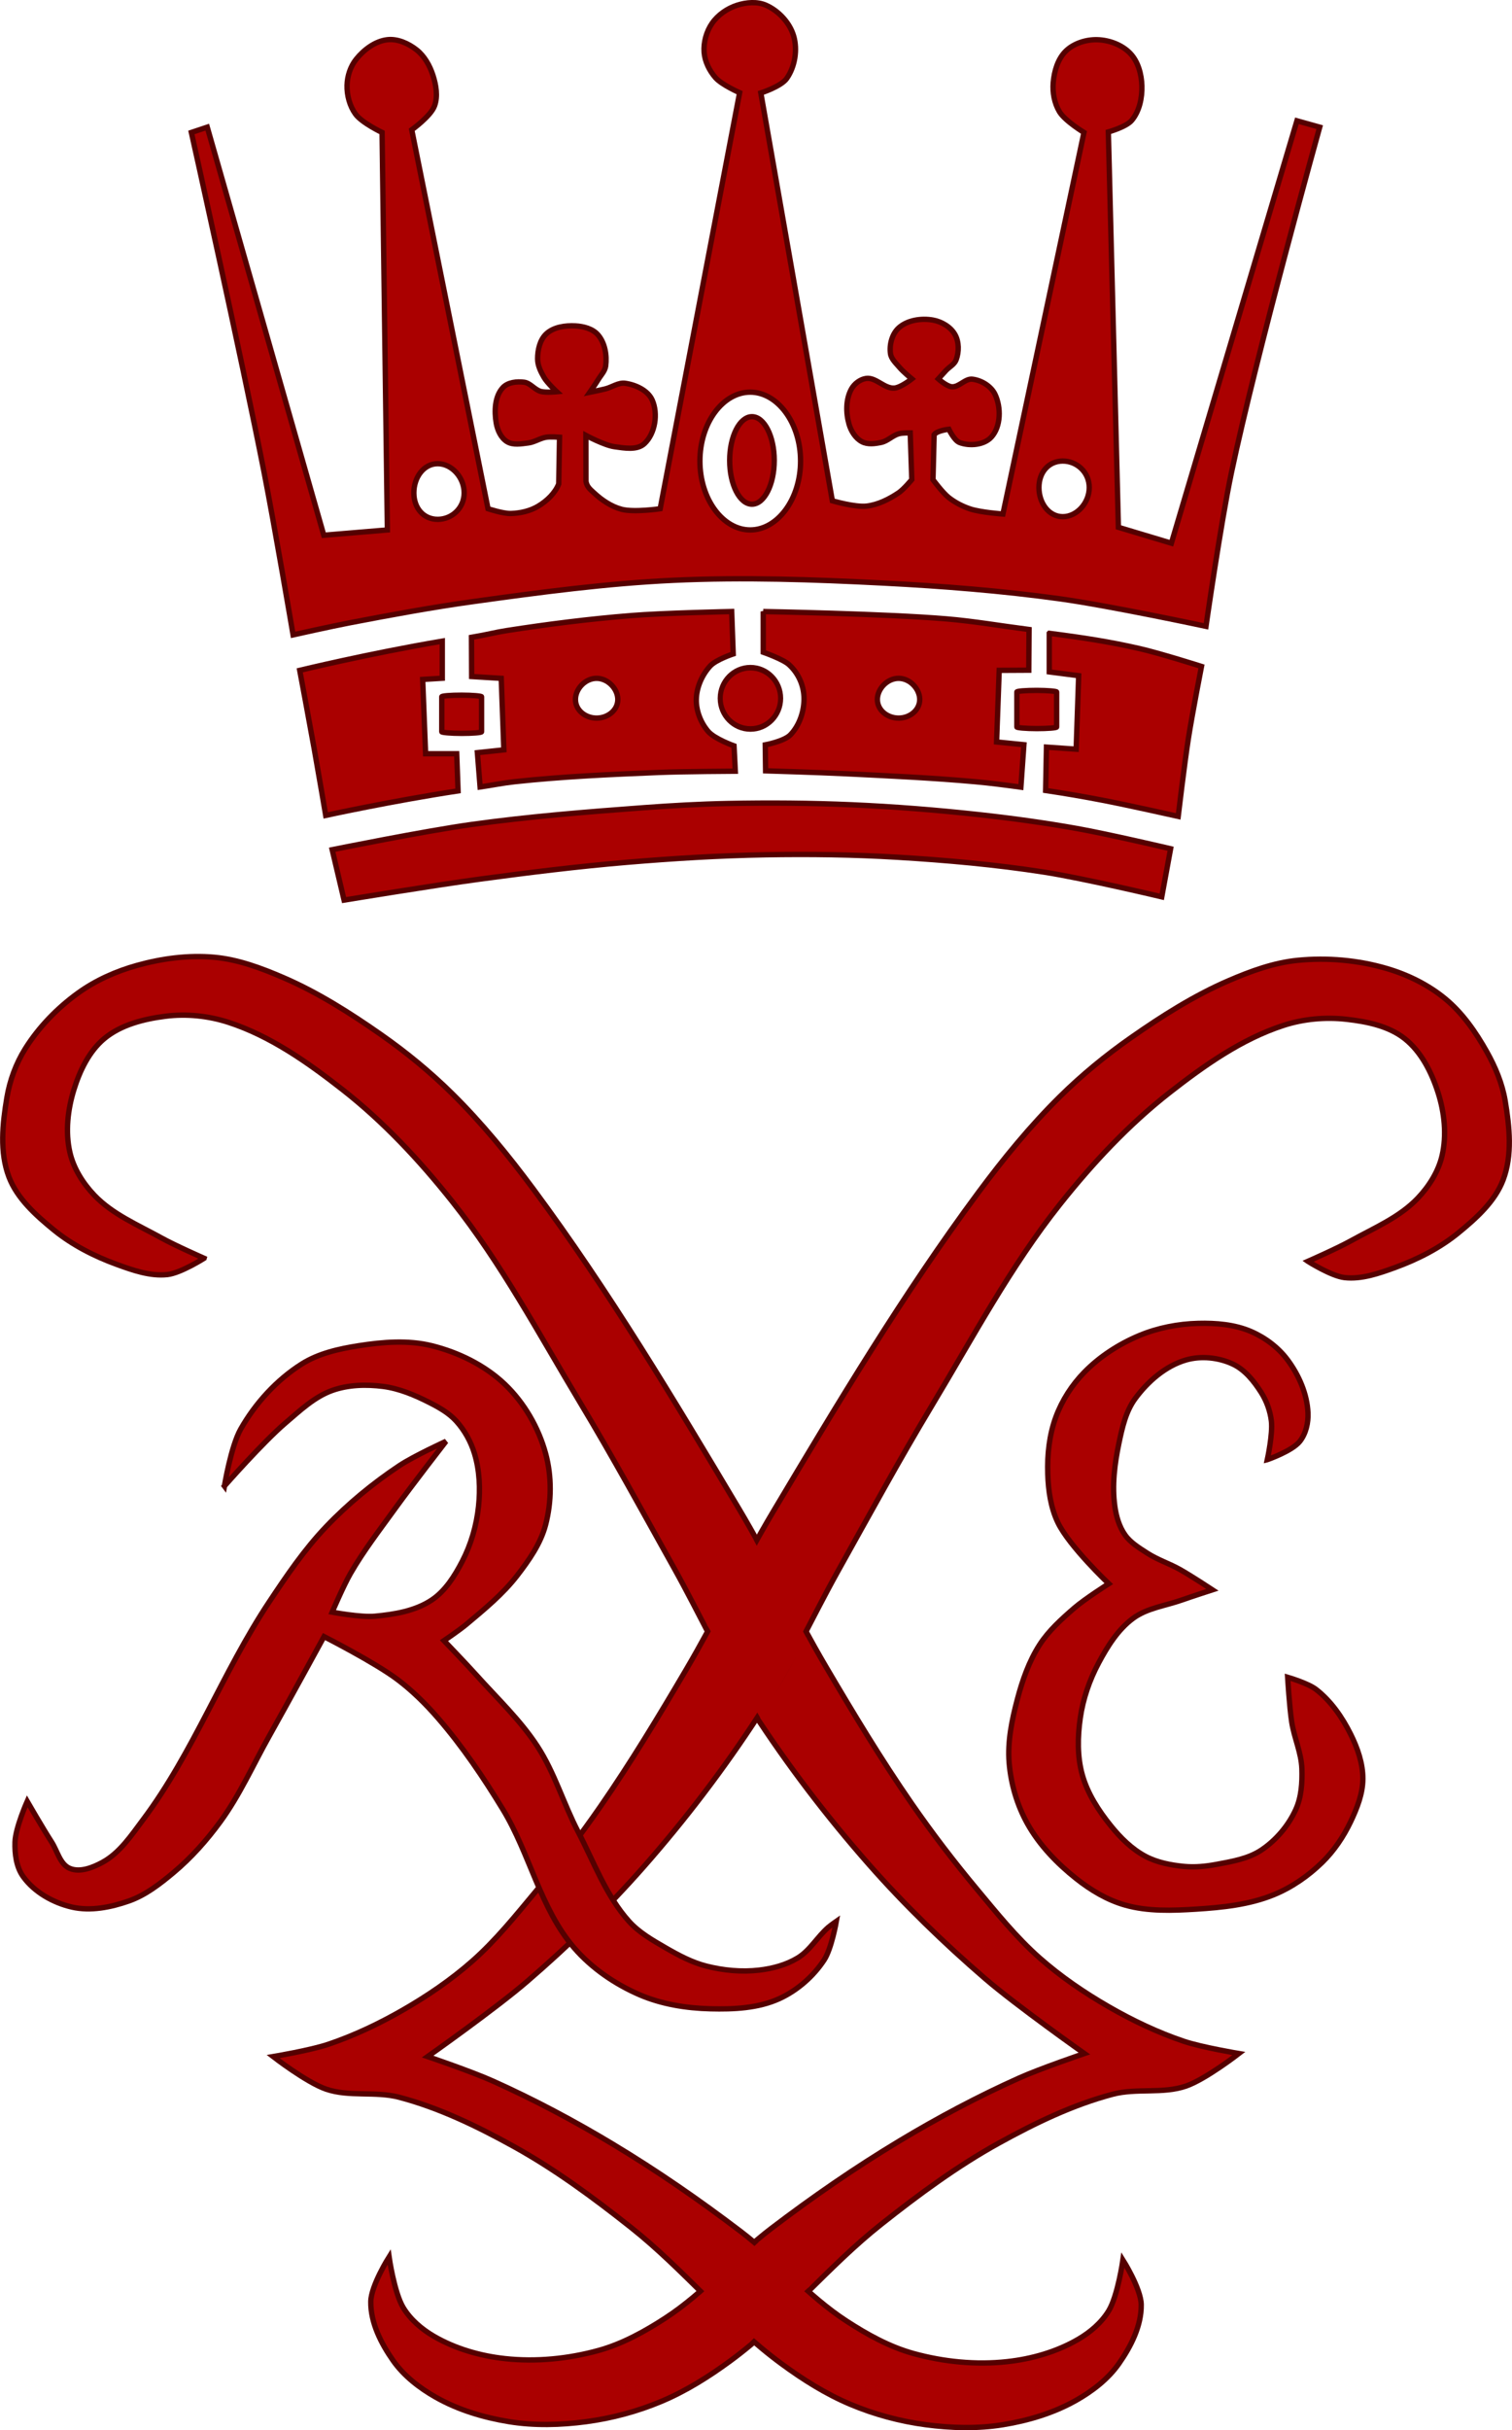 <?xml version="1.0" encoding="UTF-8" standalone="no"?>
<!-- Created with Inkscape (http://www.inkscape.org/) -->

<svg
   xmlns:dc="http://purl.org/dc/elements/1.1/"
   xmlns:cc="http://creativecommons.org/ns#"
   xmlns:rdf="http://www.w3.org/1999/02/22-rdf-syntax-ns#"
   xmlns:svg="http://www.w3.org/2000/svg"
   xmlns="http://www.w3.org/2000/svg"
   xmlns:sodipodi="http://sodipodi.sourceforge.net/DTD/sodipodi-0.dtd"
   xmlns:inkscape="http://www.inkscape.org/namespaces/inkscape"
   id="svg2985"
   version="1.1"
   inkscape:version="0.48.0 r9654"
   width="282.293"
   height="453.509"
   sodipodi:docname="Ragnhild.svg">
  <defs
     id="defs2989" />
  <sodipodi:namedview
     pagecolor="#ffffff"
     bordercolor="#666666"
     borderopacity="1"
     objecttolerance="10"
     gridtolerance="10"
     guidetolerance="10"
     inkscape:pageopacity="0"
     inkscape:pageshadow="2"
     inkscape:window-width="1280"
     inkscape:window-height="964"
     id="namedview2987"
     showgrid="false"
     inkscape:zoom="1.007193"
     inkscape:cx="142.33191"
     inkscape:cy="143.0669"
     inkscape:window-x="-4"
     inkscape:window-y="-4"
     inkscape:window-maximized="1"
     inkscape:current-layer="svg2985"
     fit-margin-top="0"
     fit-margin-left="0"
     fit-margin-right="0"
     fit-margin-bottom="0"
     showguides="true"
     inkscape:guide-bbox="true" />
  <g
     transform="matrix(0.561,0,0,0.561,369.603,-29.734)"
     id="g28553" />
  <g
     id="g3879"
     transform="translate(406.843,101.913)">
    <g
       transform="matrix(0.542,0,0,0.542,-146.9,-121.325)"
       id="g3050">
      <path
         style="fill:#aa0000;stroke:#550000;stroke-width:1.845;stroke-linecap:butt;stroke-linejoin:miter;stroke-miterlimit:4;stroke-opacity:1;stroke-dasharray:none"
         d="m -225.73,37.629 c -3.358,1.087 -6.57,3.304 -8.579,6.206 -1.972,2.851 -3.006,6.578 -2.735,10.033 0.25,3.177 1.825,6.32 3.925,8.717 2.145,2.45 8.301,5.152 8.301,5.152 l -27.371,143.243 c 0,0 -9.034,1.334 -13.324,0.184 -3.556,-0.954 -6.79,-3.15 -9.485,-5.658 -1.171,-1.089 -2.442,-2.034 -2.75,-3.933 l -0.025,-15.844 c 0,0 6.344,3.413 9.837,3.895 3.427,0.473 7.788,1.288 10.323,-1.065 3.72,-3.453 4.75,-10.35 2.686,-14.987 -1.485,-3.337 -5.691,-5.271 -9.307,-5.784 -2.352,-0.334 -4.556,1.356 -6.861,1.931 -1.768,0.441 -5.34,1.167 -5.34,1.167 0,0 1.976,-2.845 2.872,-4.326 0.934,-1.544 2.372,-2.958 2.603,-4.747 0.472,-3.662 -0.25,-7.971 -2.686,-10.745 -1.829,-2.083 -4.971,-2.892 -7.739,-3.042 -3.462,-0.188 -7.502,0.371 -10.036,2.737 -2.218,2.071 -2.99,5.565 -2.991,8.6 -0.001,2.271 1.083,4.478 2.232,6.438 1.106,1.886 4.358,4.9 4.358,4.9 0,0 -3.711,0.37 -5.474,-0.102 -2.119,-0.566 -3.587,-2.894 -5.761,-3.177 -2.487,-0.324 -5.58,-0.001 -7.299,1.825 -2.859,3.037 -3.011,8.191 -2.297,12.301 0.419,2.41 1.617,5.055 3.7,6.336 2.091,1.285 4.915,0.745 7.35,0.44 2.147,-0.27 4.045,-1.644 6.183,-1.977 1.502,-0.234 4.562,0 4.562,0 l -0.283,16.102 c -1.283,3.205 -4.063,5.831 -7.016,7.62 -2.8,1.697 -6.212,2.46 -9.485,2.553 -2.672,0.076 -7.85,-1.641 -7.85,-1.641 L -337.769,80.513 c 0,0 6.527,-4.667 7.844,-8.217 1.229,-3.312 0.538,-7.223 -0.548,-10.584 -1.069,-3.307 -2.922,-6.615 -5.658,-8.759 -2.784,-2.183 -6.518,-3.865 -10.033,-3.463 -4.208,0.481 -8.122,3.439 -10.765,6.748 -1.965,2.46 -3.043,5.765 -3.125,8.913 -0.09,3.456 0.892,7.151 2.917,9.953 2.171,3.004 9.149,6.319 9.149,6.319 l 1.825,136.857 -21.897,1.825 -40.145,-140.506 -5.474,1.825 c 0,0 17.328,77.684 24.992,116.731 3.669,18.69 10.046,56.251 10.046,56.251 0,0 13.11,-2.925 19.705,-4.192 14.12,-2.713 28.27,-5.323 42.512,-7.299 22.843,-3.169 45.762,-6.232 68.798,-7.299 24.082,-1.115 48.24,-0.279 72.316,0.952 20.351,1.041 40.706,2.639 60.891,5.435 16.88,2.338 50.239,9.464 50.239,9.464 0,0 5.086,-35.398 8.762,-52.884 8.422,-40.061 30.412,-118.984 30.412,-118.984 l -7.844,-2.189 -43.249,145.433 -18.248,-5.474 -3.466,-136.125 c 0,0 6.136,-1.687 8.065,-3.982 2.656,-3.161 3.608,-7.757 3.488,-11.884 -0.114,-3.952 -1.268,-8.305 -3.994,-11.169 -2.834,-2.977 -7.283,-4.618 -11.392,-4.718 -3.807,-0.093 -8.009,1.212 -10.755,3.851 -2.822,2.713 -4.054,6.991 -4.393,10.891 -0.297,3.414 0.381,7.116 2.142,10.056 1.893,3.161 8.444,7.135 8.444,7.135 l -27.919,131.38 c 0,0 -7.637,-0.549 -11.234,-1.742 -2.659,-0.882 -5.229,-2.198 -7.429,-3.932 -2.147,-1.692 -5.423,-6.15 -5.423,-6.15 l 0.389,-15.492 c 1.052,-1.469 5.085,-1.876 5.085,-1.876 0,0 1.831,3.866 3.65,4.562 3.456,1.322 8.437,0.892 10.949,-1.825 3.358,-3.632 3.425,-10.325 1.283,-14.784 -1.349,-2.807 -4.679,-4.815 -7.772,-5.187 -2.517,-0.303 -4.622,2.832 -7.146,2.603 -1.775,-0.161 -4.613,-2.704 -4.613,-2.704 0,0 1.746,-1.937 2.635,-2.89 1.158,-1.241 2.922,-2.092 3.515,-3.682 1.019,-2.731 1.025,-6.204 -0.422,-8.735 -1.494,-2.613 -4.59,-4.422 -7.553,-4.951 -3.994,-0.713 -8.879,-0.014 -11.861,2.737 -2.258,2.083 -3.206,5.742 -2.788,8.786 0.263,1.914 1.931,3.372 3.177,4.849 1.225,1.453 4.173,3.886 4.173,3.886 0,0 -3.758,2.982 -6.016,3.159 -3.422,0.268 -6.354,-3.817 -9.749,-3.312 -2.044,0.304 -4.031,1.81 -5.035,3.617 -1.971,3.547 -1.947,8.252 -0.811,12.148 0.697,2.39 2.226,4.853 4.427,6.016 1.968,1.039 4.497,0.702 6.674,0.236 2.209,-0.473 3.902,-2.399 6.082,-2.991 1.253,-0.341 3.886,-0.287 3.886,-0.287 l 0.541,16.085 c 0,0 -2.775,3.365 -4.562,4.562 -3.285,2.2 -7.024,4.084 -10.949,4.562 -3.971,0.483 -11.861,-1.825 -11.861,-1.825 L -217.519,67.827 c 0,0 6.979,-2.214 8.937,-5.013 2.826,-4.04 3.76,-9.866 2.375,-14.598 -1.331,-4.548 -5.161,-8.654 -9.488,-10.587 -3.055,-1.364 -6.853,-1.031 -10.036,0 z m 4.562,133.207 c 9.382,0 17.335,10.557 17.335,23.722 0,13.165 -7.953,23.722 -17.335,23.722 -9.382,0 -17.335,-10.557 -17.335,-23.722 0,-13.165 7.953,-23.722 17.335,-23.722 z m 107.661,23.722 c 4.842,0 9.124,3.828 9.124,9.124 0,5.296 -4.281,10.036 -9.124,10.036 -4.842,0 -8.211,-4.74 -8.211,-10.036 0,-5.296 3.369,-9.124 8.211,-9.124 z m -215.321,0.912 c 4.842,0 9.124,4.74 9.124,10.036 0,5.296 -4.282,9.124 -9.124,9.124 -4.842,0 -8.211,-3.828 -8.211,-9.124 0,-5.296 3.369,-10.036 8.211,-10.036 z"
         id="path27908"
         inkscape:connector-curvature="0"
         sodipodi:nodetypes="saaaccaaccaaaaacaaaaaaacaaaaaaaccaaccaaaaaaacccccacaaaaacacccccaaaaaaaccaacacaaaaacaaaaaaacaaaaaaaccaaccaaaassssssssssssssss" />
      <path
         style="fill:#aa0000;stroke:#550000;stroke-width:1.845;stroke-linecap:butt;stroke-linejoin:miter;stroke-miterlimit:4;stroke-opacity:1;stroke-dasharray:none"
         d="m -227.562,246.375 c 0,0 -23.257,0.474 -34.844,1.406 -14.286,1.149 -28.526,2.95 -42.688,5.156 -4.055,0.632 -6.341,1.339 -12.094,2.312 l 0.062,13.5 10.188,0.625 0.906,24.625 -9.125,0.969 0.938,11.812 c 3.911,-0.568 7.873,-1.382 11.844,-1.812 16.479,-1.787 33.063,-2.519 49.625,-3.188 8.807,-0.355 26.438,-0.438 26.438,-0.438 L -226.75,292.625 c 0,0 -6.693,-2.389 -8.906,-4.969 -2.548,-2.969 -4.166,-7.088 -4.094,-11 0.076,-4.16 1.973,-8.461 4.781,-11.531 2.015,-2.204 7.938,-4.156 7.938,-4.156 z m 10.875,0 0.004,14.008 c 0,0 6.767,2.359 8.862,4.264 3.193,2.903 4.963,6.938 5.165,10.977 0.233,4.658 -1.433,9.829 -4.665,13.192 -2.158,2.246 -8.679,3.465 -8.679,3.465 l 0.125,8.938 c 0,0 18.38,0.551 27.562,1 14.906,0.729 29.824,1.406 44.688,2.75 5.245,0.474 10.476,1.162 15.688,1.875 l 1.038,-14.614 -9.413,-0.948 0.906,-24.656 10.188,-0.053 0.094,-14.01 c -10.265,-1.323 -18.893,-2.855 -28.406,-3.656 -20.995,-1.768 -63.156,-2.531 -63.156,-2.531 z m 98.531,7.5 0,13.284 10.125,1.309 -0.864,25.303 -10.229,-0.71 -0.29,14.925 c 7.08,1.057 13.093,2.104 19.603,3.356 8.723,1.677 26.062,5.562 26.062,5.562 0,0 2.118,-17.91 3.51,-26.818 1.298,-8.306 4.512,-24.814 4.512,-24.814 0,0 -14.192,-4.519 -21.444,-6.168 -10.213,-2.323 -18.93,-3.678 -30.984,-5.231 z M -327.25,256.562 c -25.228,4.27 -49.102,10.062 -49.102,10.062 0,0 3.368,17.974 4.977,26.975 1.367,7.649 3.975,22.968 3.975,22.968 0,0 22.85,-4.981 45.588,-8.443 l -0.469,-12.781 -10.719,0 -1,-25.594 6.75,-0.406 z m 53.156,12.812 c 3.934,0 7.312,3.65 7.312,7.281 0,3.632 -3.378,6.406 -7.312,6.406 -3.934,0 -7.281,-2.775 -7.281,-6.406 0,-3.632 3.347,-7.281 7.281,-7.281 z m 104.031,0 c 3.934,0 7.281,3.65 7.281,7.281 0,3.632 -3.347,6.406 -7.281,6.406 -3.934,0 -7.312,-2.775 -7.312,-6.406 0,-3.632 3.378,-7.281 7.312,-7.281 z"
         id="path28420"
         inkscape:connector-curvature="0"
         sodipodi:nodetypes="caaccccccaaccaaaccccsaaccaaccccccacccccccaccacacscaccccccsssssssssss" />
      <path
         style="fill:#aa0000;stroke:#550000;stroke-width:1.845;stroke-linecap:butt;stroke-linejoin:miter;stroke-miterlimit:4;stroke-opacity:1;stroke-dasharray:none"
         d="m -365.173,328.379 c 0,0 31.873,-6.44 47.966,-8.677 19.669,-2.734 39.488,-4.324 59.292,-5.785 9.627,-0.71 19.272,-1.255 28.923,-1.446 14.311,-0.283 28.639,-0.183 42.94,0.444 14.495,0.635 28.973,1.785 43.396,3.36 11.405,1.246 22.786,2.801 34.081,4.816 10.814,1.929 32.211,6.956 32.211,6.956 l -3.044,16.561 c 0,0 -26.893,-6.396 -40.537,-8.514 -16.716,-2.596 -33.605,-4.11 -50.491,-5.122 -15.147,-0.908 -30.343,-1.118 -45.515,-0.847 -15.937,0.284 -31.865,1.255 -47.748,2.593 -16.922,1.425 -33.785,3.523 -50.615,5.785 -15.633,2.101 -46.764,7.231 -46.764,7.231 z"
         id="path28422"
         inkscape:connector-curvature="0"
         sodipodi:nodetypes="caaaaaaccaaaaacc" />
      <path
         sodipodi:type="arc"
         style="fill:#aa0000;fill-opacity:1;fill-rule:nonzero;stroke:#550000;stroke-width:0.063;stroke-linecap:round;stroke-linejoin:miter;stroke-miterlimit:4;stroke-opacity:1;stroke-dasharray:none"
         id="path28449"
         sodipodi:cx="-28.885553"
         sodipodi:cy="39.342606"
         sodipodi:rx="0.26276657"
         sodipodi:ry="0.51614863"
         d="m -28.623,39.343 c 0,0.285 -0.118,0.516 -0.263,0.516 -0.145,0 -0.263,-0.231 -0.263,-0.516 0,-0.285 0.118,-0.516 0.263,-0.516 0.145,0 0.263,0.231 0.263,0.516 z"
         transform="matrix(29.196,0,0,29.196,622.782,-954.31)" />
      <path
         sodipodi:type="arc"
         style="fill:#aa0000;fill-opacity:1;fill-rule:nonzero;stroke:#550000;stroke-width:0.041;stroke-linecap:round;stroke-linejoin:miter;stroke-miterlimit:4;stroke-opacity:1;stroke-dasharray:none"
         id="path28454"
         sodipodi:cx="-28.904324"
         sodipodi:cy="42.111038"
         sodipodi:rx="0.24399753"
         sodipodi:ry="0.22522849"
         d="m -28.66,42.111 c 0,0.124 -0.109,0.225 -0.244,0.225 -0.135,0 -0.244,-0.101 -0.244,-0.225 0,-0.124 0.109,-0.225 0.244,-0.225 0.135,0 0.244,0.101 0.244,0.225 z"
         transform="matrix(42.643,0,0,46.913,1011.451,-1699.295)" />
      <rect
         style="fill:#aa0000;fill-opacity:1;fill-rule:nonzero;stroke:#550000;stroke-width:1.845;stroke-linecap:round;stroke-linejoin:miter;stroke-miterlimit:4;stroke-opacity:1;stroke-dasharray:none"
         id="rect28505"
         width="13.7"
         height="13.152"
         x="-327.421"
         y="275.168"
         rx="1069.2"
         ry="0.548" />
      <rect
         style="fill:#aa0000;fill-opacity:1;fill-rule:nonzero;stroke:#550000;stroke-width:1.845;stroke-linecap:round;stroke-linejoin:miter;stroke-miterlimit:4;stroke-opacity:1;stroke-dasharray:none"
         id="rect28505-1"
         width="13.7"
         height="13.152"
         x="-129.325"
         y="273.524"
         rx="1069.2"
         ry="0.548" />
    </g>
    <g
       id="g3869">
      <g
         id="g3043"
         transform="translate(-349.003,-10.706)">
        <g
           transform="translate(292.259,19.737)"
           id="g3035">
          <path
             style="fill:#aa0000;stroke:#550000;stroke-width:1px;stroke-linecap:butt;stroke-linejoin:miter;stroke-opacity:1"
             d="m -311.996,123.872 c 0,0 -4.355,2.762 -6.832,3.036 -3.206,0.355 -6.458,-0.793 -9.489,-1.898 -4.203,-1.532 -8.302,-3.622 -11.766,-6.452 -3.337,-2.726 -6.816,-5.842 -8.35,-9.868 -1.757,-4.613 -1.198,-9.935 -0.38,-14.803 0.538,-3.198 1.697,-6.36 3.416,-9.109 2.535,-4.053 5.992,-7.609 9.868,-10.406 3.286,-2.371 7.104,-4.069 11.007,-5.156 4.657,-1.296 9.609,-1.956 14.423,-1.518 4.465,0.406 8.787,2.02 12.905,3.796 6.456,2.784 12.456,6.6 18.219,10.628 4.714,3.294 9.191,6.968 13.284,11.007 5.558,5.485 10.529,11.569 15.182,17.839 14.074,18.967 26.238,39.305 38.335,59.59 5.772,9.678 10.606,19.893 16.321,29.605 5.074,8.623 10.247,17.204 15.941,25.43 3.802,5.493 7.867,10.811 12.146,15.941 3.729,4.47 7.402,9.053 11.766,12.905 3.948,3.484 8.343,6.481 12.905,9.109 4.464,2.572 9.161,4.809 14.044,6.452 3.317,1.116 10.248,2.277 10.248,2.277 0,0 -6.216,4.817 -9.868,6.073 -4.334,1.49 -9.233,0.35 -13.664,1.518 -7.454,1.965 -14.507,5.385 -21.255,9.109 -7.804,4.307 -15.026,9.648 -22.014,15.182 -9.901,7.841 -17.91,17.951 -28.087,25.43 -4.022,2.955 -8.304,5.658 -12.905,7.591 -4.47,1.879 -9.237,3.157 -14.044,3.796 -4.766,0.633 -9.678,0.77 -14.423,0 -4.739,-0.769 -9.486,-2.189 -13.664,-4.555 -3.045,-1.724 -5.959,-3.969 -7.971,-6.832 -2.256,-3.211 -4.226,-7.083 -4.175,-11.007 0.039,-3.007 3.416,-8.35 3.416,-8.35 0,0 0.95,6.683 2.657,9.489 1.349,2.218 3.451,4.007 5.693,5.314 4.01,2.337 8.67,3.671 13.284,4.175 5.807,0.635 11.828,0.035 17.46,-1.518 4.473,-1.234 8.636,-3.542 12.525,-6.073 7.224,-4.7 12.879,-11.481 19.737,-16.701 7.679,-5.845 15.642,-11.348 23.912,-16.321 7.227,-4.345 14.699,-8.318 22.394,-11.766 3.946,-1.768 12.146,-4.555 12.146,-4.555 0,0 -12.715,-8.97 -18.598,-14.044 -7.656,-6.602 -14.953,-13.668 -21.635,-21.255 -7.877,-8.944 -15.142,-18.472 -21.635,-28.467 -5.583,-8.595 -9.805,-18.001 -14.803,-26.949 -5.747,-10.289 -11.384,-20.646 -17.46,-30.744 -7.654,-12.722 -14.675,-25.953 -23.912,-37.576 -6.067,-7.635 -12.813,-14.869 -20.496,-20.876 -6.479,-5.065 -13.435,-9.982 -21.255,-12.525 -3.747,-1.219 -7.857,-1.635 -11.766,-1.139 -4.007,0.509 -8.273,1.571 -11.387,4.144 -2.851,2.355 -4.595,5.99 -5.693,9.52 -1.168,3.753 -1.645,7.937 -0.759,11.766 0.69,2.981 2.443,5.756 4.555,7.971 3.415,3.582 8.196,5.574 12.525,7.971 2.575,1.425 7.971,3.796 7.971,3.796 z"
             id="path3015"
             inkscape:connector-curvature="0"
             sodipodi:nodetypes="caaaaaaaaaaaaaaaaaaaacaaaaaaaaaaacaaaaaaaacaaaaaaaaaaaaaac" />
          <path
             style="fill:#aa0000;stroke:#550000;stroke-width:1px;stroke-linecap:butt;stroke-linejoin:miter;stroke-opacity:1"
             d="m -105.905,124.44 c 0,0 4.355,2.762 6.832,3.036 3.206,0.355 6.458,-0.793 9.489,-1.898 4.203,-1.532 8.302,-3.622 11.766,-6.452 3.337,-2.726 6.816,-5.842 8.35,-9.868 1.757,-4.613 1.198,-9.935 0.38,-14.803 -0.538,-3.198 -1.829,-6.281 -3.416,-9.109 -2.043,-3.642 -4.503,-7.203 -7.718,-9.868 -3.18,-2.636 -7.042,-4.535 -11.007,-5.693 -5.325,-1.556 -11.052,-2.057 -16.574,-1.518 -4.463,0.436 -8.787,2.02 -12.905,3.796 -6.456,2.784 -12.456,6.6 -18.219,10.628 -4.714,3.294 -9.191,6.968 -13.285,11.007 -5.558,5.485 -10.529,11.569 -15.182,17.839 -14.074,18.967 -26.238,39.305 -38.335,59.59 -5.772,9.678 -10.606,19.893 -16.321,29.605 -5.074,8.623 -10.247,17.204 -15.941,25.43 -3.802,5.493 -7.867,10.811 -12.146,15.941 -3.729,4.47 -7.402,9.053 -11.766,12.905 -3.948,3.484 -8.343,6.481 -12.905,9.109 -4.464,2.572 -9.161,4.809 -14.044,6.452 -3.317,1.116 -10.248,2.277 -10.248,2.277 0,0 6.216,4.817 9.868,6.073 4.334,1.49 9.233,0.35 13.664,1.518 7.454,1.965 14.507,5.385 21.255,9.109 7.804,4.307 15.026,9.648 22.014,15.182 9.901,7.841 17.91,17.951 28.087,25.43 4.022,2.955 8.304,5.658 12.905,7.591 4.47,1.879 9.237,3.157 14.044,3.796 4.766,0.633 9.678,0.77 14.423,0 4.739,-0.769 9.486,-2.189 13.664,-4.555 3.045,-1.724 5.959,-3.969 7.971,-6.832 2.256,-3.211 4.226,-7.083 4.175,-11.007 -0.039,-3.007 -3.416,-8.35 -3.416,-8.35 0,0 -0.95,6.683 -2.657,9.489 -1.349,2.218 -3.451,4.007 -5.693,5.314 -4.01,2.337 -8.67,3.671 -13.284,4.175 -5.807,0.635 -11.828,0.035 -17.46,-1.518 -4.473,-1.234 -8.636,-3.542 -12.525,-6.073 -7.224,-4.7 -12.879,-11.481 -19.737,-16.701 -7.679,-5.845 -15.642,-11.348 -23.912,-16.321 -7.227,-4.345 -14.699,-8.318 -22.394,-11.766 -3.946,-1.768 -12.146,-4.555 -12.146,-4.555 0,0 12.715,-8.97 18.598,-14.044 7.656,-6.602 14.953,-13.668 21.635,-21.255 7.877,-8.944 15.142,-18.472 21.635,-28.467 5.583,-8.595 9.805,-18.001 14.803,-26.949 5.747,-10.289 11.384,-20.646 17.46,-30.744 7.654,-12.722 14.675,-25.953 23.912,-37.576 6.067,-7.635 12.813,-14.869 20.496,-20.876 6.479,-5.065 13.435,-9.982 21.255,-12.525 3.747,-1.219 7.851,-1.58 11.766,-1.139 3.787,0.427 7.859,1.244 10.849,3.606 3.095,2.445 5.03,6.301 6.231,10.058 1.197,3.743 1.645,7.937 0.759,11.766 -0.69,2.981 -2.443,5.756 -4.555,7.971 -3.415,3.582 -8.196,5.574 -12.525,7.971 -2.575,1.425 -7.971,3.796 -7.971,3.796 z"
             id="path3015-1"
             inkscape:connector-curvature="0"
             sodipodi:nodetypes="caaaaaaaaaaaaaaaaaaaacaaaaaaaaaaacaaaaaaaacaaaaaaaaaaaaaac" />
        </g>
        <path
           sodipodi:nodetypes="caaaaaaaaacaaaaaaaaacaaaaaaaacaaaaaaacaaaaaaacaacaaaaaaaaaac"
           inkscape:connector-curvature="0"
           id="path3039"
           d="m -15.941,186.119 c 0,0 1.219,-7.423 3.036,-10.628 2.737,-4.828 6.698,-9.178 11.387,-12.146 3.144,-1.99 6.951,-2.84 10.628,-3.416 4.5,-0.705 9.243,-1.095 13.664,0 4.999,1.238 9.939,3.655 13.664,7.212 3.609,3.447 6.28,8.09 7.591,12.905 1.163,4.273 1.118,9 0,13.284 -0.915,3.508 -3.096,6.621 -5.314,9.489 -2.682,3.469 -6.127,6.295 -9.489,9.109 -1.32,1.105 -4.175,3.036 -4.175,3.036 0,0 4.099,4.255 6.073,6.452 3.897,4.339 8.207,8.395 11.387,13.284 3.208,4.934 4.87,10.722 7.591,15.941 2.96,5.677 5.214,11.934 9.489,16.701 1.875,2.091 4.4,3.528 6.832,4.934 2.402,1.389 4.902,2.73 7.591,3.416 3.197,0.816 6.591,1.136 9.868,0.759 2.504,-0.288 5.057,-0.969 7.212,-2.277 2.294,-1.393 3.666,-3.935 5.693,-5.693 0.478,-0.414 1.518,-1.139 1.518,-1.139 0,0 -0.891,5.106 -2.277,7.212 -2.022,3.072 -5.006,5.681 -8.35,7.212 -3.954,1.809 -8.558,2.009 -12.905,1.898 -4.514,-0.116 -9.143,-0.856 -13.285,-2.657 -4.572,-1.989 -8.89,-4.954 -12.146,-8.73 -6.318,-7.329 -8.254,-17.544 -13.285,-25.81 -3.632,-5.968 -7.568,-11.803 -12.146,-17.08 -2.287,-2.636 -4.8,-5.116 -7.591,-7.212 -4.217,-3.166 -13.664,-7.971 -13.664,-7.971 0,0 -6.784,12.426 -10.248,18.598 -2.995,5.337 -5.497,11.001 -9.109,15.941 -2.537,3.469 -5.434,6.73 -8.73,9.489 -2.53,2.118 -5.236,4.224 -8.35,5.314 -3.363,1.177 -7.155,1.937 -10.628,1.139 -3.49,-0.802 -7.024,-2.783 -9.109,-5.693 -1.287,-1.796 -1.585,-4.244 -1.518,-6.452 0.08,-2.641 2.277,-7.591 2.277,-7.591 0,0 2.955,5.112 4.555,7.591 1.085,1.681 1.566,4.174 3.416,4.934 1.905,0.783 4.263,-0.156 6.073,-1.139 3.224,-1.751 5.391,-5.035 7.591,-7.971 9.382,-12.521 14.873,-27.581 23.533,-40.613 3.249,-4.89 6.575,-9.796 10.628,-14.044 4.093,-4.29 8.73,-8.099 13.664,-11.387 2.731,-1.82 8.73,-4.555 8.73,-4.555 0,0 -6.423,8.279 -9.489,12.525 -2.876,3.983 -5.899,7.888 -8.35,12.146 -1.327,2.305 -3.416,7.212 -3.416,7.212 0,0 5.313,1.003 7.971,0.759 3.669,-0.337 7.567,-0.985 10.628,-3.036 2.544,-1.705 4.284,-4.492 5.693,-7.212 1.639,-3.163 2.661,-6.705 3.036,-10.248 0.348,-3.281 0.199,-6.711 -0.759,-9.868 -0.674,-2.223 -1.852,-4.356 -3.416,-6.073 -1.347,-1.479 -3.151,-2.51 -4.934,-3.416 -2.747,-1.396 -5.674,-2.645 -8.73,-3.036 -3.147,-0.403 -6.502,-0.31 -9.489,0.759 -3.337,1.195 -6.03,3.776 -8.73,6.073 -4.158,3.536 -11.387,11.766 -11.387,11.766 z"
           style="fill:#aa0000;stroke:#550000;stroke-width:1px;stroke-linecap:butt;stroke-linejoin:miter;stroke-opacity:1" />
        <path
           sodipodi:nodetypes="caaaaaaaaaacaaaaaaaaaaaaaacaaaaaaaaaaaaacaaaaaaaaaac"
           inkscape:connector-curvature="0"
           id="path3041"
           d="m 178.771,181.185 c 0,0 4.634,-1.593 6.073,-3.416 1.142,-1.446 1.6,-3.473 1.518,-5.314 -0.157,-3.521 -1.695,-7.038 -3.796,-9.868 -1.719,-2.317 -4.182,-4.172 -6.832,-5.314 -3.057,-1.317 -6.541,-1.604 -9.868,-1.518 -3.746,0.096 -7.55,0.832 -11.007,2.277 -3.788,1.584 -7.376,3.898 -10.248,6.832 -2.308,2.358 -4.169,5.256 -5.314,8.35 -1.242,3.356 -1.632,7.051 -1.518,10.628 0.099,3.1 0.548,6.317 1.898,9.109 2.149,4.449 9.489,11.387 9.489,11.387 0,0 -4.463,2.83 -6.452,4.555 -2.367,2.052 -4.757,4.198 -6.452,6.832 -1.996,3.102 -3.235,6.681 -4.175,10.248 -1.007,3.824 -1.84,7.825 -1.518,11.766 0.323,3.95 1.485,7.926 3.416,11.387 2.227,3.991 5.528,7.409 9.109,10.248 2.706,2.145 5.787,3.991 9.109,4.934 4.267,1.212 8.858,1.036 13.284,0.759 4.879,-0.306 9.893,-0.821 14.423,-2.657 3.382,-1.371 6.5,-3.522 9.109,-6.073 2.209,-2.159 3.986,-4.803 5.314,-7.591 1.188,-2.495 2.261,-5.208 2.277,-7.971 0.017,-2.885 -0.991,-5.768 -2.277,-8.35 -1.568,-3.149 -3.671,-6.197 -6.452,-8.35 -1.524,-1.18 -5.314,-2.277 -5.314,-2.277 0,0 0.335,5.588 0.759,8.35 0.452,2.943 1.801,5.753 1.898,8.73 0.083,2.557 -0.08,5.262 -1.139,7.591 -1.374,3.023 -3.688,5.751 -6.452,7.591 -2.432,1.618 -5.479,2.119 -8.35,2.657 -1.994,0.374 -4.054,0.577 -6.073,0.38 -2.474,-0.242 -5.019,-0.728 -7.212,-1.898 -2.531,-1.35 -4.651,-3.461 -6.452,-5.693 -2.277,-2.821 -4.336,-5.998 -5.314,-9.489 -0.956,-3.413 -0.885,-7.119 -0.38,-10.628 0.513,-3.564 1.722,-7.071 3.416,-10.248 1.655,-3.104 3.622,-6.261 6.452,-8.35 2.609,-1.926 6.052,-2.334 9.109,-3.416 1.886,-0.668 5.693,-1.898 5.693,-1.898 0,0 -3.991,-2.628 -6.073,-3.796 -1.974,-1.107 -4.173,-1.806 -6.073,-3.036 -1.509,-0.977 -3.139,-1.946 -4.175,-3.416 -1.084,-1.537 -1.637,-3.451 -1.898,-5.314 -0.546,-3.892 -0.047,-7.92 0.759,-11.766 0.608,-2.899 1.28,-5.966 3.036,-8.35 2.356,-3.199 5.673,-6.108 9.489,-7.212 2.806,-0.812 6.082,-0.475 8.73,0.759 2.271,1.058 3.974,3.197 5.314,5.314 1.006,1.589 1.674,3.446 1.898,5.314 0.287,2.4 -0.759,7.212 -0.759,7.212 z"
           style="fill:#aa0000;stroke:#550000;stroke-width:1px;stroke-linecap:butt;stroke-linejoin:miter;stroke-opacity:1" />
      </g>
      <path
         style="fill:#aa0000;stroke:none"
         d="m -256.252,203.791 -9.994,-18.516 -8.576,16.055 10.125,17.657 z"
         id="path3851"
         inkscape:connector-curvature="0"
         sodipodi:nodetypes="ccccc" />
      <path
         style="fill:#aa0000;stroke:none"
         d="m -267.015,335.292 11.452,-10.668 -9.476,-8.252 -11.452,10.323 z"
         id="path3853"
         inkscape:connector-curvature="0"
         sodipodi:nodetypes="ccccc" />
    </g>
  </g>
</svg>
